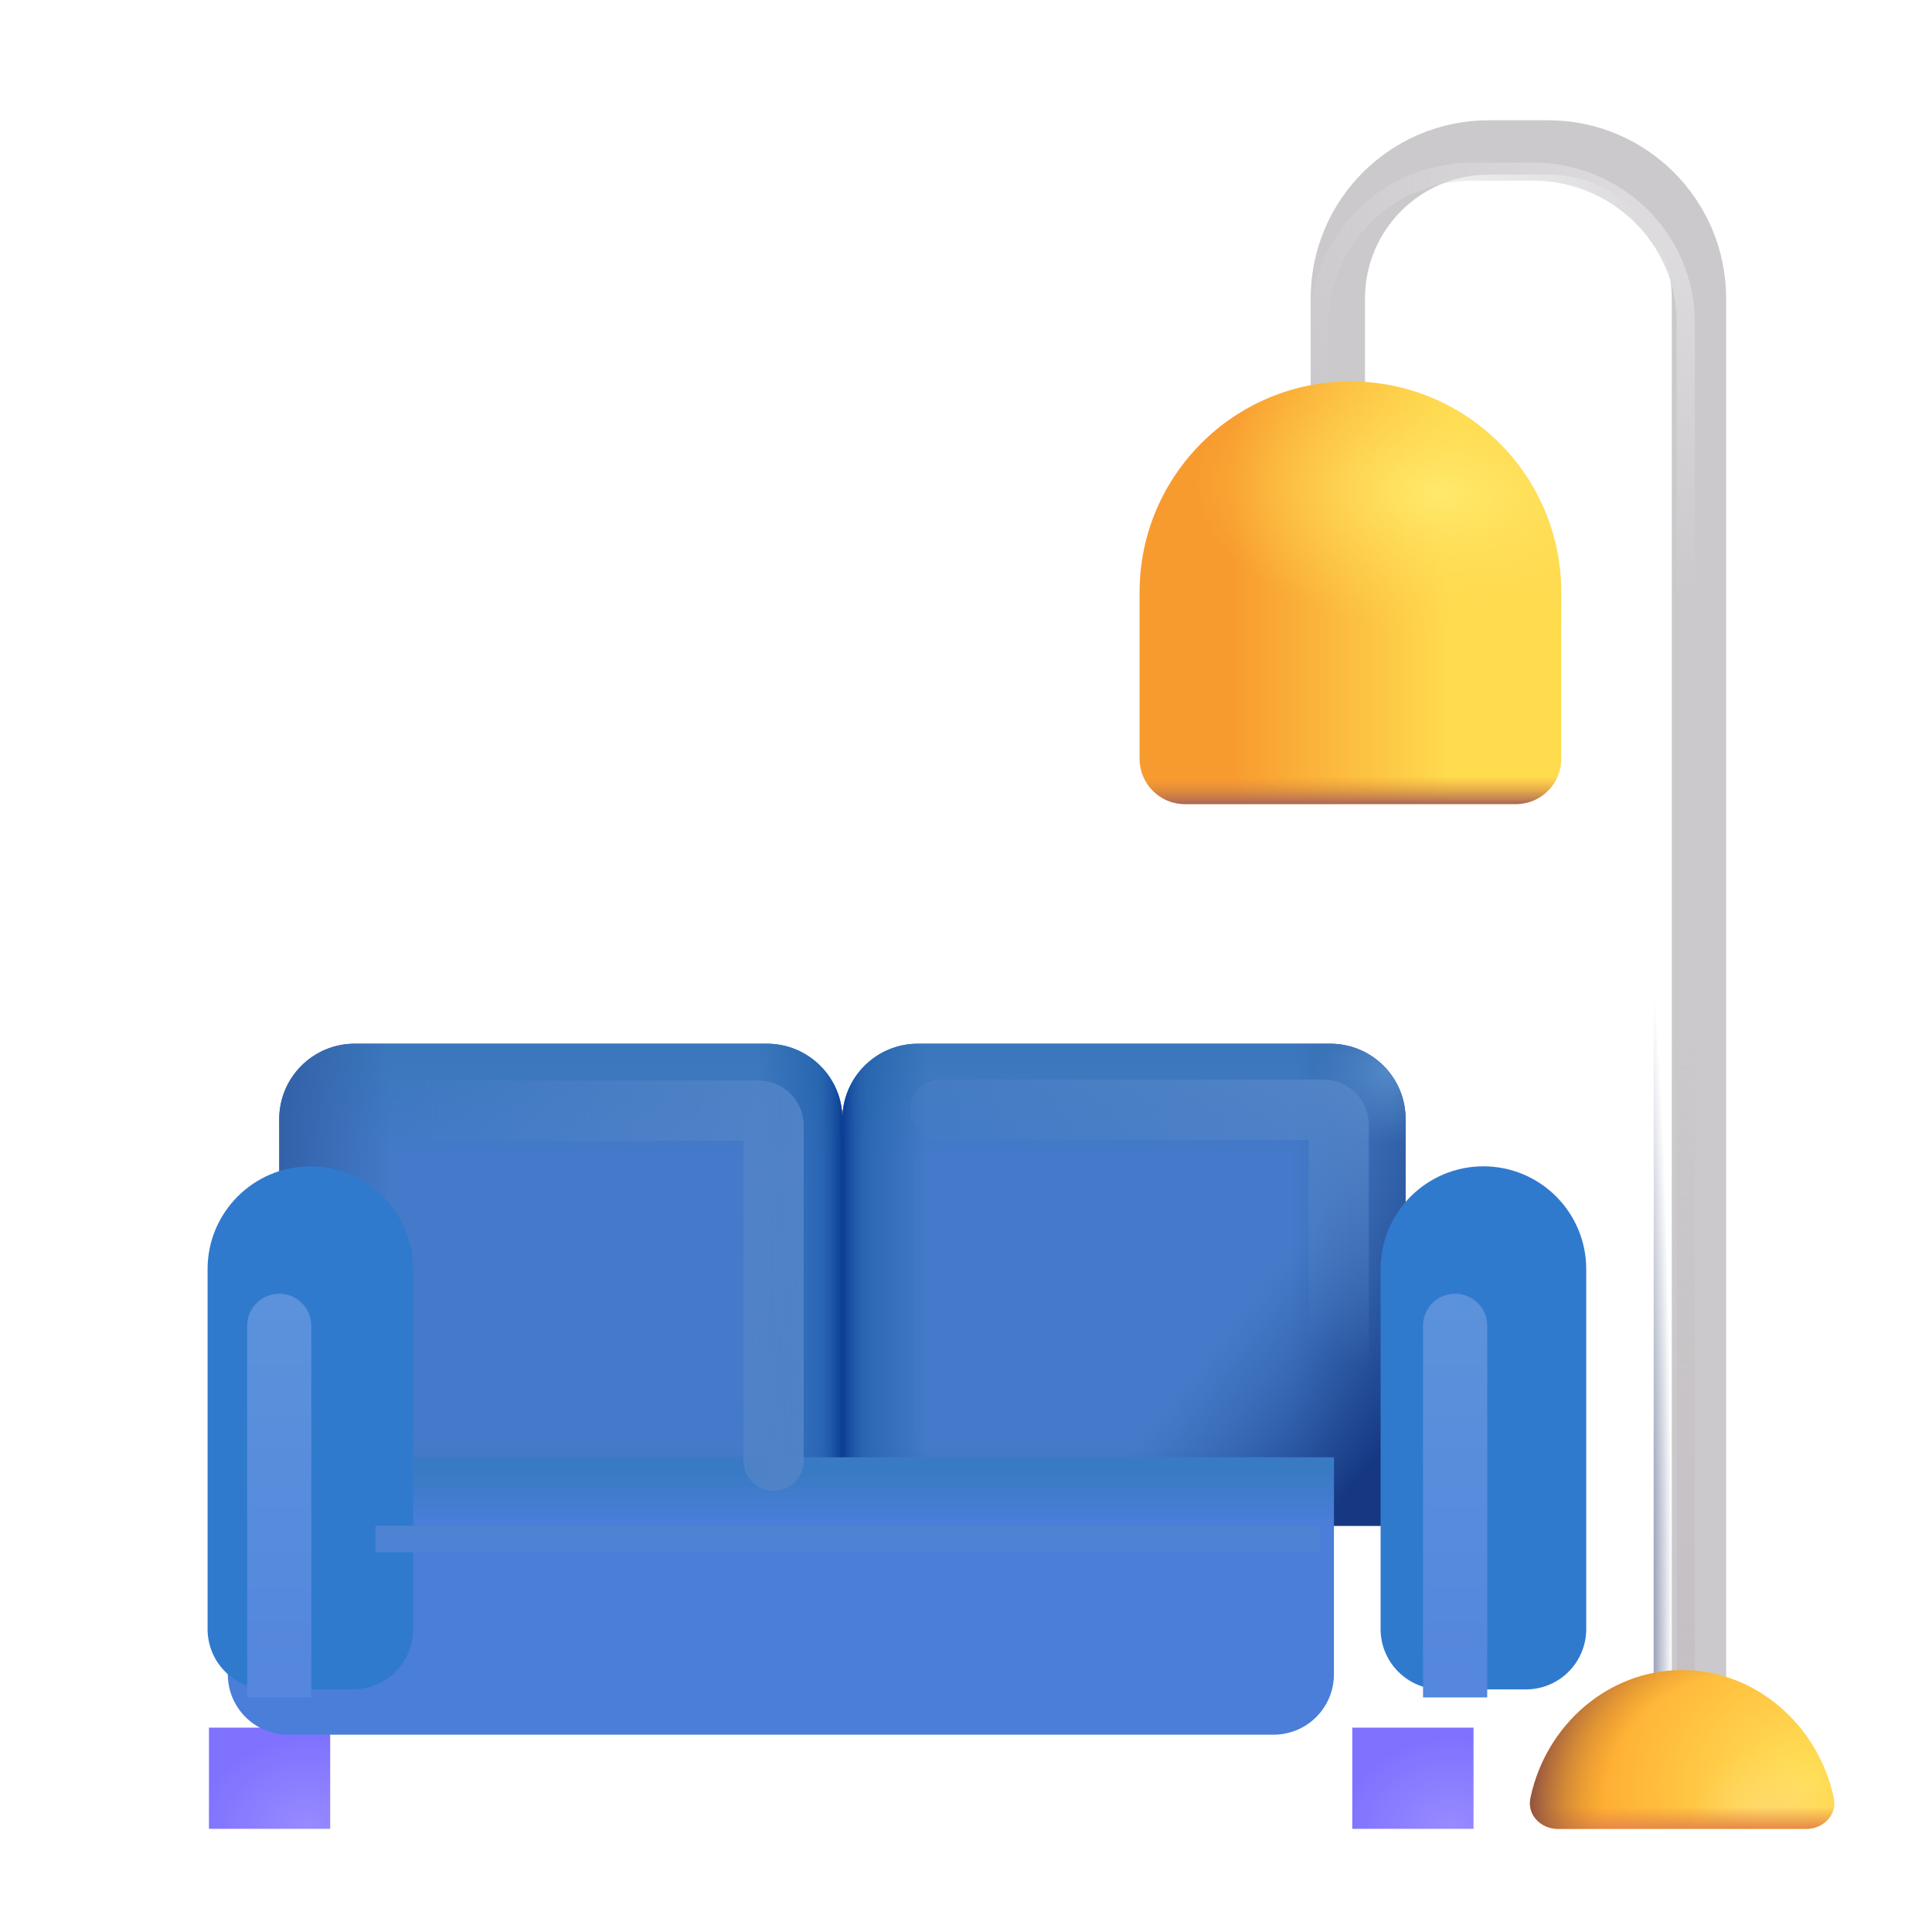 <svg viewBox="0 0 32 32" fill="none" xmlns="http://www.w3.org/2000/svg">
<rect x="22.398" y="28.615" width="2.008" height="1.676" fill="url(#paint0_radial_18_25664)"/>
<rect x="3.461" y="28.615" width="2.008" height="1.676" fill="url(#paint1_radial_18_25664)"/>
<path d="M4.625 18.537C4.625 17.847 5.185 17.287 5.875 17.287H12.703C13.393 17.287 13.953 17.847 13.953 18.537V25.271H4.625V18.537Z" fill="#447AC9"/>
<path d="M4.625 18.537C4.625 17.847 5.185 17.287 5.875 17.287H12.703C13.393 17.287 13.953 17.847 13.953 18.537V25.271H4.625V18.537Z" fill="url(#paint2_linear_18_25664)"/>
<path d="M4.625 18.537C4.625 17.847 5.185 17.287 5.875 17.287H12.703C13.393 17.287 13.953 17.847 13.953 18.537V25.271H4.625V18.537Z" fill="url(#paint3_linear_18_25664)"/>
<path d="M4.625 18.537C4.625 17.847 5.185 17.287 5.875 17.287H12.703C13.393 17.287 13.953 17.847 13.953 18.537V25.271H4.625V18.537Z" fill="url(#paint4_linear_18_25664)"/>
<path d="M4.625 18.537C4.625 17.847 5.185 17.287 5.875 17.287H12.703C13.393 17.287 13.953 17.847 13.953 18.537V25.271H4.625V18.537Z" fill="url(#paint5_linear_18_25664)"/>
<path d="M4.625 18.537C4.625 17.847 5.185 17.287 5.875 17.287H12.703C13.393 17.287 13.953 17.847 13.953 18.537V25.271H4.625V18.537Z" fill="url(#paint6_linear_18_25664)"/>
<path d="M23.281 18.537C23.281 17.847 22.722 17.287 22.031 17.287H15.203C14.513 17.287 13.953 17.847 13.953 18.537V25.271H23.281V18.537Z" fill="#447AC9"/>
<path d="M23.281 18.537C23.281 17.847 22.722 17.287 22.031 17.287H15.203C14.513 17.287 13.953 17.847 13.953 18.537V25.271H23.281V18.537Z" fill="url(#paint7_linear_18_25664)"/>
<path d="M23.281 18.537C23.281 17.847 22.722 17.287 22.031 17.287H15.203C14.513 17.287 13.953 17.847 13.953 18.537V25.271H23.281V18.537Z" fill="url(#paint8_linear_18_25664)"/>
<path d="M23.281 18.537C23.281 17.847 22.722 17.287 22.031 17.287H15.203C14.513 17.287 13.953 17.847 13.953 18.537V25.271H23.281V18.537Z" fill="url(#paint9_linear_18_25664)"/>
<path d="M23.281 18.537C23.281 17.847 22.722 17.287 22.031 17.287H15.203C14.513 17.287 13.953 17.847 13.953 18.537V25.271H23.281V18.537Z" fill="url(#paint10_linear_18_25664)"/>
<path d="M23.281 18.537C23.281 17.847 22.722 17.287 22.031 17.287H15.203C14.513 17.287 13.953 17.847 13.953 18.537V25.271H23.281V18.537Z" fill="url(#paint11_linear_18_25664)"/>
<path d="M23.281 18.537C23.281 17.847 22.722 17.287 22.031 17.287H15.203C14.513 17.287 13.953 17.847 13.953 18.537V25.271H23.281V18.537Z" fill="url(#paint12_linear_18_25664)"/>
<path d="M23.281 18.537C23.281 17.847 22.722 17.287 22.031 17.287H15.203C14.513 17.287 13.953 17.847 13.953 18.537V25.271H23.281V18.537Z" fill="url(#paint13_radial_18_25664)"/>
<g filter="url(#filter0_i_18_25664)">
<path d="M4.773 24.639H23.094V28.232C23.094 28.785 22.646 29.232 22.094 29.232H5.773C5.221 29.232 4.773 28.785 4.773 28.232V24.639Z" fill="#4A7ED9"/>
<path d="M4.773 24.639H23.094V28.232C23.094 28.785 22.646 29.232 22.094 29.232H5.773C5.221 29.232 4.773 28.785 4.773 28.232V24.639Z" fill="url(#paint14_linear_18_25664)"/>
</g>
<g filter="url(#filter1_ii_18_25664)">
<path d="M21.859 9.146V5.342C21.859 3.961 22.979 2.842 24.359 2.842H25.34C26.721 2.842 27.84 3.961 27.84 5.342V28.928" stroke="#CBC9CC" stroke-width="0.9"/>
</g>
<path d="M21.859 9.146V5.342C21.859 3.961 22.979 2.842 24.359 2.842H25.34C26.721 2.842 27.84 3.961 27.84 5.342V28.928" stroke="url(#paint15_radial_18_25664)" stroke-width="0.9"/>
<g filter="url(#filter2_f_18_25664)">
<path d="M21.859 9.146V5.342C21.859 3.961 22.994 2.842 24.394 2.842H25.388C26.787 2.842 27.922 3.961 27.922 5.342V28.928" stroke="url(#paint16_radial_18_25664)" stroke-width="0.3"/>
<path d="M21.859 9.146V5.342C21.859 3.961 22.994 2.842 24.394 2.842H25.388C26.787 2.842 27.922 3.961 27.922 5.342V28.928" stroke="url(#paint17_linear_18_25664)" stroke-width="0.3"/>
</g>
<g filter="url(#filter3_ii_18_25664)">
<path d="M2.438 22.271C2.438 21.331 3.2 20.568 4.141 20.568C5.081 20.568 5.844 21.331 5.844 22.271V28.232C5.844 28.785 5.396 29.232 4.844 29.232H3.438C2.885 29.232 2.438 28.785 2.438 28.232V22.271Z" fill="#307ACE"/>
</g>
<g filter="url(#filter4_i_18_25664)">
<path d="M21.867 6.318C19.939 6.318 18.375 7.882 18.375 9.81V12.568C18.375 12.982 18.711 13.318 19.125 13.318H24.609C25.024 13.318 25.359 12.982 25.359 12.568V9.81C25.359 7.882 23.796 6.318 21.867 6.318Z" fill="url(#paint18_linear_18_25664)"/>
<path d="M21.867 6.318C19.939 6.318 18.375 7.882 18.375 9.81V12.568C18.375 12.982 18.711 13.318 19.125 13.318H24.609C25.024 13.318 25.359 12.982 25.359 12.568V9.81C25.359 7.882 23.796 6.318 21.867 6.318Z" fill="url(#paint19_linear_18_25664)"/>
<path d="M21.867 6.318C19.939 6.318 18.375 7.882 18.375 9.81V12.568C18.375 12.982 18.711 13.318 19.125 13.318H24.609C25.024 13.318 25.359 12.982 25.359 12.568V9.81C25.359 7.882 23.796 6.318 21.867 6.318Z" fill="url(#paint20_radial_18_25664)"/>
</g>
<path d="M25.349 29.783C25.291 30.058 25.521 30.291 25.802 30.291H29.921C30.201 30.291 30.431 30.058 30.374 29.783C30.119 28.57 29.076 27.662 27.859 27.662C26.642 27.662 25.602 28.57 25.349 29.783Z" fill="url(#paint21_radial_18_25664)"/>
<path d="M25.349 29.783C25.291 30.058 25.521 30.291 25.802 30.291H29.921C30.201 30.291 30.431 30.058 30.374 29.783C30.119 28.57 29.076 27.662 27.859 27.662C26.642 27.662 25.602 28.57 25.349 29.783Z" fill="url(#paint22_radial_18_25664)"/>
<path d="M25.349 29.783C25.291 30.058 25.521 30.291 25.802 30.291H29.921C30.201 30.291 30.431 30.058 30.374 29.783C30.119 28.57 29.076 27.662 27.859 27.662C26.642 27.662 25.602 28.57 25.349 29.783Z" fill="url(#paint23_linear_18_25664)"/>
<path d="M25.349 29.783C25.291 30.058 25.521 30.291 25.802 30.291H29.921C30.201 30.291 30.431 30.058 30.374 29.783C30.119 28.57 29.076 27.662 27.859 27.662C26.642 27.662 25.602 28.57 25.349 29.783Z" fill="url(#paint24_radial_18_25664)"/>
<g filter="url(#filter5_f_18_25664)">
<path d="M6.219 18.396H12.562C12.701 18.396 12.812 18.508 12.812 18.646V24.193" stroke="url(#paint25_linear_18_25664)" stroke-linecap="round"/>
</g>
<g filter="url(#filter6_f_18_25664)">
<path d="M15.578 18.381H21.922C22.06 18.381 22.172 18.493 22.172 18.631V24.178" stroke="url(#paint26_linear_18_25664)" stroke-linecap="round"/>
</g>
<g filter="url(#filter7_ii_18_25664)">
<path d="M21.867 22.271C21.867 21.331 22.63 20.568 23.57 20.568C24.511 20.568 25.273 21.331 25.273 22.271V28.232C25.273 28.785 24.826 29.232 24.273 29.232H22.867C22.315 29.232 21.867 28.785 21.867 28.232V22.271Z" fill="#307ACE"/>
</g>
<g filter="url(#filter8_f_18_25664)">
<rect x="6.219" y="25.271" width="15.641" height="0.438" fill="#4D83D2"/>
</g>
<g filter="url(#filter9_f_18_25664)">
<path d="M4.094 21.959C4.094 21.666 4.332 21.428 4.625 21.428V21.428C4.918 21.428 5.156 21.666 5.156 21.959V28.115H4.094V21.959Z" fill="url(#paint27_linear_18_25664)"/>
</g>
<g filter="url(#filter10_f_18_25664)">
<path d="M23.57 21.959C23.57 21.666 23.808 21.428 24.102 21.428V21.428C24.395 21.428 24.633 21.666 24.633 21.959V28.115H23.57V21.959Z" fill="url(#paint28_linear_18_25664)"/>
</g>
<defs>
<filter id="filter0_i_18_25664" x="3.773" y="24.139" width="19.32" height="5.094" filterUnits="userSpaceOnUse" color-interpolation-filters="sRGB">
<feFlood flood-opacity="0" result="BackgroundImageFix"/>
<feBlend mode="normal" in="SourceGraphic" in2="BackgroundImageFix" result="shape"/>
<feColorMatrix in="SourceAlpha" type="matrix" values="0 0 0 0 0 0 0 0 0 0 0 0 0 0 0 0 0 0 127 0" result="hardAlpha"/>
<feOffset dx="-1" dy="-0.5"/>
<feGaussianBlur stdDeviation="0.5"/>
<feComposite in2="hardAlpha" operator="arithmetic" k2="-1" k3="1"/>
<feColorMatrix type="matrix" values="0 0 0 0 0.216 0 0 0 0 0.325 0 0 0 0 0.769 0 0 0 1 0"/>
<feBlend mode="normal" in2="shape" result="effect1_innerShadow_18_25664"/>
</filter>
<filter id="filter1_ii_18_25664" x="21.409" y="2.192" width="7.18" height="26.736" filterUnits="userSpaceOnUse" color-interpolation-filters="sRGB">
<feFlood flood-opacity="0" result="BackgroundImageFix"/>
<feBlend mode="normal" in="SourceGraphic" in2="BackgroundImageFix" result="shape"/>
<feColorMatrix in="SourceAlpha" type="matrix" values="0 0 0 0 0 0 0 0 0 0 0 0 0 0 0 0 0 0 127 0" result="hardAlpha"/>
<feOffset dx="0.3" dy="-0.2"/>
<feGaussianBlur stdDeviation="0.225"/>
<feComposite in2="hardAlpha" operator="arithmetic" k2="-1" k3="1"/>
<feColorMatrix type="matrix" values="0 0 0 0 0.667 0 0 0 0 0.663 0 0 0 0 0.667 0 0 0 1 0"/>
<feBlend mode="normal" in2="shape" result="effect1_innerShadow_18_25664"/>
<feColorMatrix in="SourceAlpha" type="matrix" values="0 0 0 0 0 0 0 0 0 0 0 0 0 0 0 0 0 0 127 0" result="hardAlpha"/>
<feOffset dy="-0.2"/>
<feGaussianBlur stdDeviation="0.225"/>
<feComposite in2="hardAlpha" operator="arithmetic" k2="-1" k3="1"/>
<feColorMatrix type="matrix" values="0 0 0 0 0.6 0 0 0 0 0.522 0 0 0 0 0.596 0 0 0 1 0"/>
<feBlend mode="normal" in2="effect1_innerShadow_18_25664" result="effect2_innerShadow_18_25664"/>
</filter>
<filter id="filter2_f_18_25664" x="21.409" y="2.392" width="6.963" height="26.836" filterUnits="userSpaceOnUse" color-interpolation-filters="sRGB">
<feFlood flood-opacity="0" result="BackgroundImageFix"/>
<feBlend mode="normal" in="SourceGraphic" in2="BackgroundImageFix" result="shape"/>
<feGaussianBlur stdDeviation="0.15" result="effect1_foregroundBlur_18_25664"/>
</filter>
<filter id="filter3_ii_18_25664" x="2.438" y="19.818" width="4.406" height="9.414" filterUnits="userSpaceOnUse" color-interpolation-filters="sRGB">
<feFlood flood-opacity="0" result="BackgroundImageFix"/>
<feBlend mode="normal" in="SourceGraphic" in2="BackgroundImageFix" result="shape"/>
<feColorMatrix in="SourceAlpha" type="matrix" values="0 0 0 0 0 0 0 0 0 0 0 0 0 0 0 0 0 0 127 0" result="hardAlpha"/>
<feOffset dx="1" dy="-0.75"/>
<feGaussianBlur stdDeviation="0.625"/>
<feComposite in2="hardAlpha" operator="arithmetic" k2="-1" k3="1"/>
<feColorMatrix type="matrix" values="0 0 0 0 0.204 0 0 0 0 0.38 0 0 0 0 0.745 0 0 0 1 0"/>
<feBlend mode="normal" in2="shape" result="effect1_innerShadow_18_25664"/>
<feColorMatrix in="SourceAlpha" type="matrix" values="0 0 0 0 0 0 0 0 0 0 0 0 0 0 0 0 0 0 127 0" result="hardAlpha"/>
<feOffset dy="-0.5"/>
<feGaussianBlur stdDeviation="0.625"/>
<feComposite in2="hardAlpha" operator="arithmetic" k2="-1" k3="1"/>
<feColorMatrix type="matrix" values="0 0 0 0 0.235 0 0 0 0 0.306 0 0 0 0 0.733 0 0 0 1 0"/>
<feBlend mode="normal" in2="effect1_innerShadow_18_25664" result="effect2_innerShadow_18_25664"/>
</filter>
<filter id="filter4_i_18_25664" x="18.375" y="6.318" width="7.484" height="7" filterUnits="userSpaceOnUse" color-interpolation-filters="sRGB">
<feFlood flood-opacity="0" result="BackgroundImageFix"/>
<feBlend mode="normal" in="SourceGraphic" in2="BackgroundImageFix" result="shape"/>
<feColorMatrix in="SourceAlpha" type="matrix" values="0 0 0 0 0 0 0 0 0 0 0 0 0 0 0 0 0 0 127 0" result="hardAlpha"/>
<feOffset dx="0.5"/>
<feGaussianBlur stdDeviation="0.75"/>
<feComposite in2="hardAlpha" operator="arithmetic" k2="-1" k3="1"/>
<feColorMatrix type="matrix" values="0 0 0 0 0.816 0 0 0 0 0.561 0 0 0 0 0.384 0 0 0 1 0"/>
<feBlend mode="normal" in2="shape" result="effect1_innerShadow_18_25664"/>
</filter>
<filter id="filter5_f_18_25664" x="5.219" y="17.396" width="8.594" height="7.797" filterUnits="userSpaceOnUse" color-interpolation-filters="sRGB">
<feFlood flood-opacity="0" result="BackgroundImageFix"/>
<feBlend mode="normal" in="SourceGraphic" in2="BackgroundImageFix" result="shape"/>
<feGaussianBlur stdDeviation="0.25" result="effect1_foregroundBlur_18_25664"/>
</filter>
<filter id="filter6_f_18_25664" x="14.578" y="17.381" width="8.594" height="7.797" filterUnits="userSpaceOnUse" color-interpolation-filters="sRGB">
<feFlood flood-opacity="0" result="BackgroundImageFix"/>
<feBlend mode="normal" in="SourceGraphic" in2="BackgroundImageFix" result="shape"/>
<feGaussianBlur stdDeviation="0.25" result="effect1_foregroundBlur_18_25664"/>
</filter>
<filter id="filter7_ii_18_25664" x="21.867" y="19.818" width="4.406" height="9.414" filterUnits="userSpaceOnUse" color-interpolation-filters="sRGB">
<feFlood flood-opacity="0" result="BackgroundImageFix"/>
<feBlend mode="normal" in="SourceGraphic" in2="BackgroundImageFix" result="shape"/>
<feColorMatrix in="SourceAlpha" type="matrix" values="0 0 0 0 0 0 0 0 0 0 0 0 0 0 0 0 0 0 127 0" result="hardAlpha"/>
<feOffset dx="1" dy="-0.75"/>
<feGaussianBlur stdDeviation="0.625"/>
<feComposite in2="hardAlpha" operator="arithmetic" k2="-1" k3="1"/>
<feColorMatrix type="matrix" values="0 0 0 0 0.204 0 0 0 0 0.38 0 0 0 0 0.745 0 0 0 1 0"/>
<feBlend mode="normal" in2="shape" result="effect1_innerShadow_18_25664"/>
<feColorMatrix in="SourceAlpha" type="matrix" values="0 0 0 0 0 0 0 0 0 0 0 0 0 0 0 0 0 0 127 0" result="hardAlpha"/>
<feOffset dy="-0.5"/>
<feGaussianBlur stdDeviation="0.625"/>
<feComposite in2="hardAlpha" operator="arithmetic" k2="-1" k3="1"/>
<feColorMatrix type="matrix" values="0 0 0 0 0.235 0 0 0 0 0.306 0 0 0 0 0.733 0 0 0 1 0"/>
<feBlend mode="normal" in2="effect1_innerShadow_18_25664" result="effect2_innerShadow_18_25664"/>
</filter>
<filter id="filter8_f_18_25664" x="5.719" y="24.771" width="16.641" height="1.438" filterUnits="userSpaceOnUse" color-interpolation-filters="sRGB">
<feFlood flood-opacity="0" result="BackgroundImageFix"/>
<feBlend mode="normal" in="SourceGraphic" in2="BackgroundImageFix" result="shape"/>
<feGaussianBlur stdDeviation="0.25" result="effect1_foregroundBlur_18_25664"/>
</filter>
<filter id="filter9_f_18_25664" x="3.344" y="20.678" width="2.562" height="8.188" filterUnits="userSpaceOnUse" color-interpolation-filters="sRGB">
<feFlood flood-opacity="0" result="BackgroundImageFix"/>
<feBlend mode="normal" in="SourceGraphic" in2="BackgroundImageFix" result="shape"/>
<feGaussianBlur stdDeviation="0.375" result="effect1_foregroundBlur_18_25664"/>
</filter>
<filter id="filter10_f_18_25664" x="22.82" y="20.678" width="2.562" height="8.188" filterUnits="userSpaceOnUse" color-interpolation-filters="sRGB">
<feFlood flood-opacity="0" result="BackgroundImageFix"/>
<feBlend mode="normal" in="SourceGraphic" in2="BackgroundImageFix" result="shape"/>
<feGaussianBlur stdDeviation="0.375" result="effect1_foregroundBlur_18_25664"/>
</filter>
<radialGradient id="paint0_radial_18_25664" cx="0" cy="0" r="1" gradientUnits="userSpaceOnUse" gradientTransform="translate(24.016 30.291) rotate(-90) scale(1.504 1.802)">
<stop stop-color="#978BFF"/>
<stop offset="1" stop-color="#7F72FF"/>
</radialGradient>
<radialGradient id="paint1_radial_18_25664" cx="0" cy="0" r="1" gradientUnits="userSpaceOnUse" gradientTransform="translate(5.078 30.291) rotate(-90) scale(1.504 1.802)">
<stop stop-color="#978BFF"/>
<stop offset="1" stop-color="#7F72FF"/>
</radialGradient>
<linearGradient id="paint2_linear_18_25664" x1="9.289" y1="17.287" x2="9.289" y2="19.146" gradientUnits="userSpaceOnUse">
<stop offset="0.032" stop-color="#3B77BB"/>
<stop offset="1" stop-color="#3B77BB" stop-opacity="0"/>
</linearGradient>
<linearGradient id="paint3_linear_18_25664" x1="4.625" y1="20.365" x2="6.5" y2="20.365" gradientUnits="userSpaceOnUse">
<stop stop-color="#3261A8"/>
<stop offset="1" stop-color="#3261A8" stop-opacity="0"/>
</linearGradient>
<linearGradient id="paint4_linear_18_25664" x1="7.25" y1="24.896" x2="7.25" y2="23.834" gradientUnits="userSpaceOnUse">
<stop stop-color="#3261A8"/>
<stop offset="1" stop-color="#457BCA" stop-opacity="0"/>
</linearGradient>
<linearGradient id="paint5_linear_18_25664" x1="14.375" y1="24.521" x2="12.531" y2="24.521" gradientUnits="userSpaceOnUse">
<stop stop-color="#1859A4"/>
<stop offset="1" stop-color="#1859A4" stop-opacity="0"/>
</linearGradient>
<linearGradient id="paint6_linear_18_25664" x1="14.023" y1="22.584" x2="13.508" y2="22.584" gradientUnits="userSpaceOnUse">
<stop stop-color="#022F89"/>
<stop offset="1" stop-color="#2A67B4" stop-opacity="0"/>
</linearGradient>
<linearGradient id="paint7_linear_18_25664" x1="18.617" y1="17.287" x2="18.617" y2="19.146" gradientUnits="userSpaceOnUse">
<stop offset="0.032" stop-color="#3B77BB"/>
<stop offset="1" stop-color="#3B77BB" stop-opacity="0"/>
</linearGradient>
<linearGradient id="paint8_linear_18_25664" x1="23.281" y1="20.365" x2="21.406" y2="20.365" gradientUnits="userSpaceOnUse">
<stop stop-color="#3261A8"/>
<stop offset="1" stop-color="#3261A8" stop-opacity="0"/>
</linearGradient>
<linearGradient id="paint9_linear_18_25664" x1="20.656" y1="24.896" x2="20.656" y2="23.834" gradientUnits="userSpaceOnUse">
<stop stop-color="#3261A8"/>
<stop offset="1" stop-color="#457BCA" stop-opacity="0"/>
</linearGradient>
<linearGradient id="paint10_linear_18_25664" x1="13.531" y1="24.521" x2="15.375" y2="24.521" gradientUnits="userSpaceOnUse">
<stop stop-color="#1859A4"/>
<stop offset="1" stop-color="#1859A4" stop-opacity="0"/>
</linearGradient>
<linearGradient id="paint11_linear_18_25664" x1="13.883" y1="22.584" x2="14.398" y2="22.584" gradientUnits="userSpaceOnUse">
<stop stop-color="#022F89"/>
<stop offset="1" stop-color="#2A67B4" stop-opacity="0"/>
</linearGradient>
<linearGradient id="paint12_linear_18_25664" x1="23.281" y1="26.084" x2="19.5" y2="23.084" gradientUnits="userSpaceOnUse">
<stop offset="0.331" stop-color="#163883"/>
<stop offset="1" stop-color="#2A5AA1" stop-opacity="0"/>
</linearGradient>
<radialGradient id="paint13_radial_18_25664" cx="0" cy="0" r="1" gradientUnits="userSpaceOnUse" gradientTransform="translate(22.969 17.74) rotate(131.934) scale(1.239 1.194)">
<stop stop-color="#5289C9"/>
<stop offset="1" stop-color="#5289C9" stop-opacity="0"/>
</radialGradient>
<linearGradient id="paint14_linear_18_25664" x1="13.934" y1="24.639" x2="13.934" y2="25.709" gradientUnits="userSpaceOnUse">
<stop offset="0.241" stop-color="#397AC5"/>
<stop offset="1" stop-color="#397AC5" stop-opacity="0"/>
</linearGradient>
<radialGradient id="paint15_radial_18_25664" cx="0" cy="0" r="1" gradientUnits="userSpaceOnUse" gradientTransform="translate(27.228 27.367) rotate(-90) scale(11.791 0.47)">
<stop stop-color="#667295"/>
<stop offset="1" stop-color="#667295" stop-opacity="0"/>
</radialGradient>
<radialGradient id="paint16_radial_18_25664" cx="0" cy="0" r="1" gradientUnits="userSpaceOnUse" gradientTransform="translate(27.922 3.459) rotate(108.091) scale(6.312 7.385)">
<stop offset="0.11" stop-color="#DDDBDE"/>
<stop offset="1" stop-color="#DDDBDE" stop-opacity="0"/>
</radialGradient>
<linearGradient id="paint17_linear_18_25664" x1="27.922" y1="27.74" x2="27.922" y2="16.803" gradientUnits="userSpaceOnUse">
<stop stop-color="#C5C0C3"/>
<stop offset="1" stop-color="#C5C0C3" stop-opacity="0"/>
</linearGradient>
<linearGradient id="paint18_linear_18_25664" x1="18.207" y1="11.106" x2="24.912" y2="11.106" gradientUnits="userSpaceOnUse">
<stop offset="0.253" stop-color="#F89B2F"/>
<stop offset="0.789" stop-color="#FFDB4E"/>
</linearGradient>
<linearGradient id="paint19_linear_18_25664" x1="23.406" y1="13.318" x2="23.406" y2="12.85" gradientUnits="userSpaceOnUse">
<stop stop-color="#AA665B"/>
<stop offset="1" stop-color="#EB9434" stop-opacity="0"/>
</linearGradient>
<radialGradient id="paint20_radial_18_25664" cx="0" cy="0" r="1" gradientUnits="userSpaceOnUse" gradientTransform="translate(23.375 8.178) rotate(93.814) scale(2.349 4.077)">
<stop stop-color="#FFE96C"/>
<stop offset="1" stop-color="#FFD64C" stop-opacity="0"/>
</radialGradient>
<radialGradient id="paint21_radial_18_25664" cx="0" cy="0" r="1" gradientUnits="userSpaceOnUse" gradientTransform="translate(29.844 29.584) rotate(-180) scale(3.312 3.286)">
<stop stop-color="#FFE258"/>
<stop offset="1" stop-color="#FFAF33"/>
</radialGradient>
<radialGradient id="paint22_radial_18_25664" cx="0" cy="0" r="1" gradientUnits="userSpaceOnUse" gradientTransform="translate(29.297 30.068) rotate(-90) scale(1.092 1.281)">
<stop stop-color="#FFD96D"/>
<stop offset="1" stop-color="#FFD96D" stop-opacity="0"/>
</radialGradient>
<linearGradient id="paint23_linear_18_25664" x1="28.812" y1="30.291" x2="28.812" y2="29.928" gradientUnits="userSpaceOnUse">
<stop stop-color="#E68945"/>
<stop offset="1" stop-color="#E68945" stop-opacity="0"/>
</linearGradient>
<radialGradient id="paint24_radial_18_25664" cx="0" cy="0" r="1" gradientUnits="userSpaceOnUse" gradientTransform="translate(28.812 29.959) rotate(-164.204) scale(3.609)">
<stop offset="0.615" stop-color="#D2852C" stop-opacity="0"/>
<stop offset="0.981" stop-color="#884B45"/>
</radialGradient>
<linearGradient id="paint25_linear_18_25664" x1="13.938" y1="22.615" x2="6.659" y2="22.749" gradientUnits="userSpaceOnUse">
<stop stop-color="#5284C7"/>
<stop offset="1" stop-color="#5284C7" stop-opacity="0"/>
</linearGradient>
<linearGradient id="paint26_linear_18_25664" x1="22.758" y1="18.099" x2="20.985" y2="21.945" gradientUnits="userSpaceOnUse">
<stop stop-color="#5284C7"/>
<stop offset="1" stop-color="#5284C7" stop-opacity="0"/>
</linearGradient>
<linearGradient id="paint27_linear_18_25664" x1="4.625" y1="21.428" x2="4.625" y2="27.709" gradientUnits="userSpaceOnUse">
<stop stop-color="#5C92DB"/>
<stop offset="1" stop-color="#5487DD"/>
</linearGradient>
<linearGradient id="paint28_linear_18_25664" x1="24.102" y1="21.428" x2="24.102" y2="27.709" gradientUnits="userSpaceOnUse">
<stop stop-color="#5C92DB"/>
<stop offset="1" stop-color="#5487DD"/>
</linearGradient>
</defs>
</svg>
